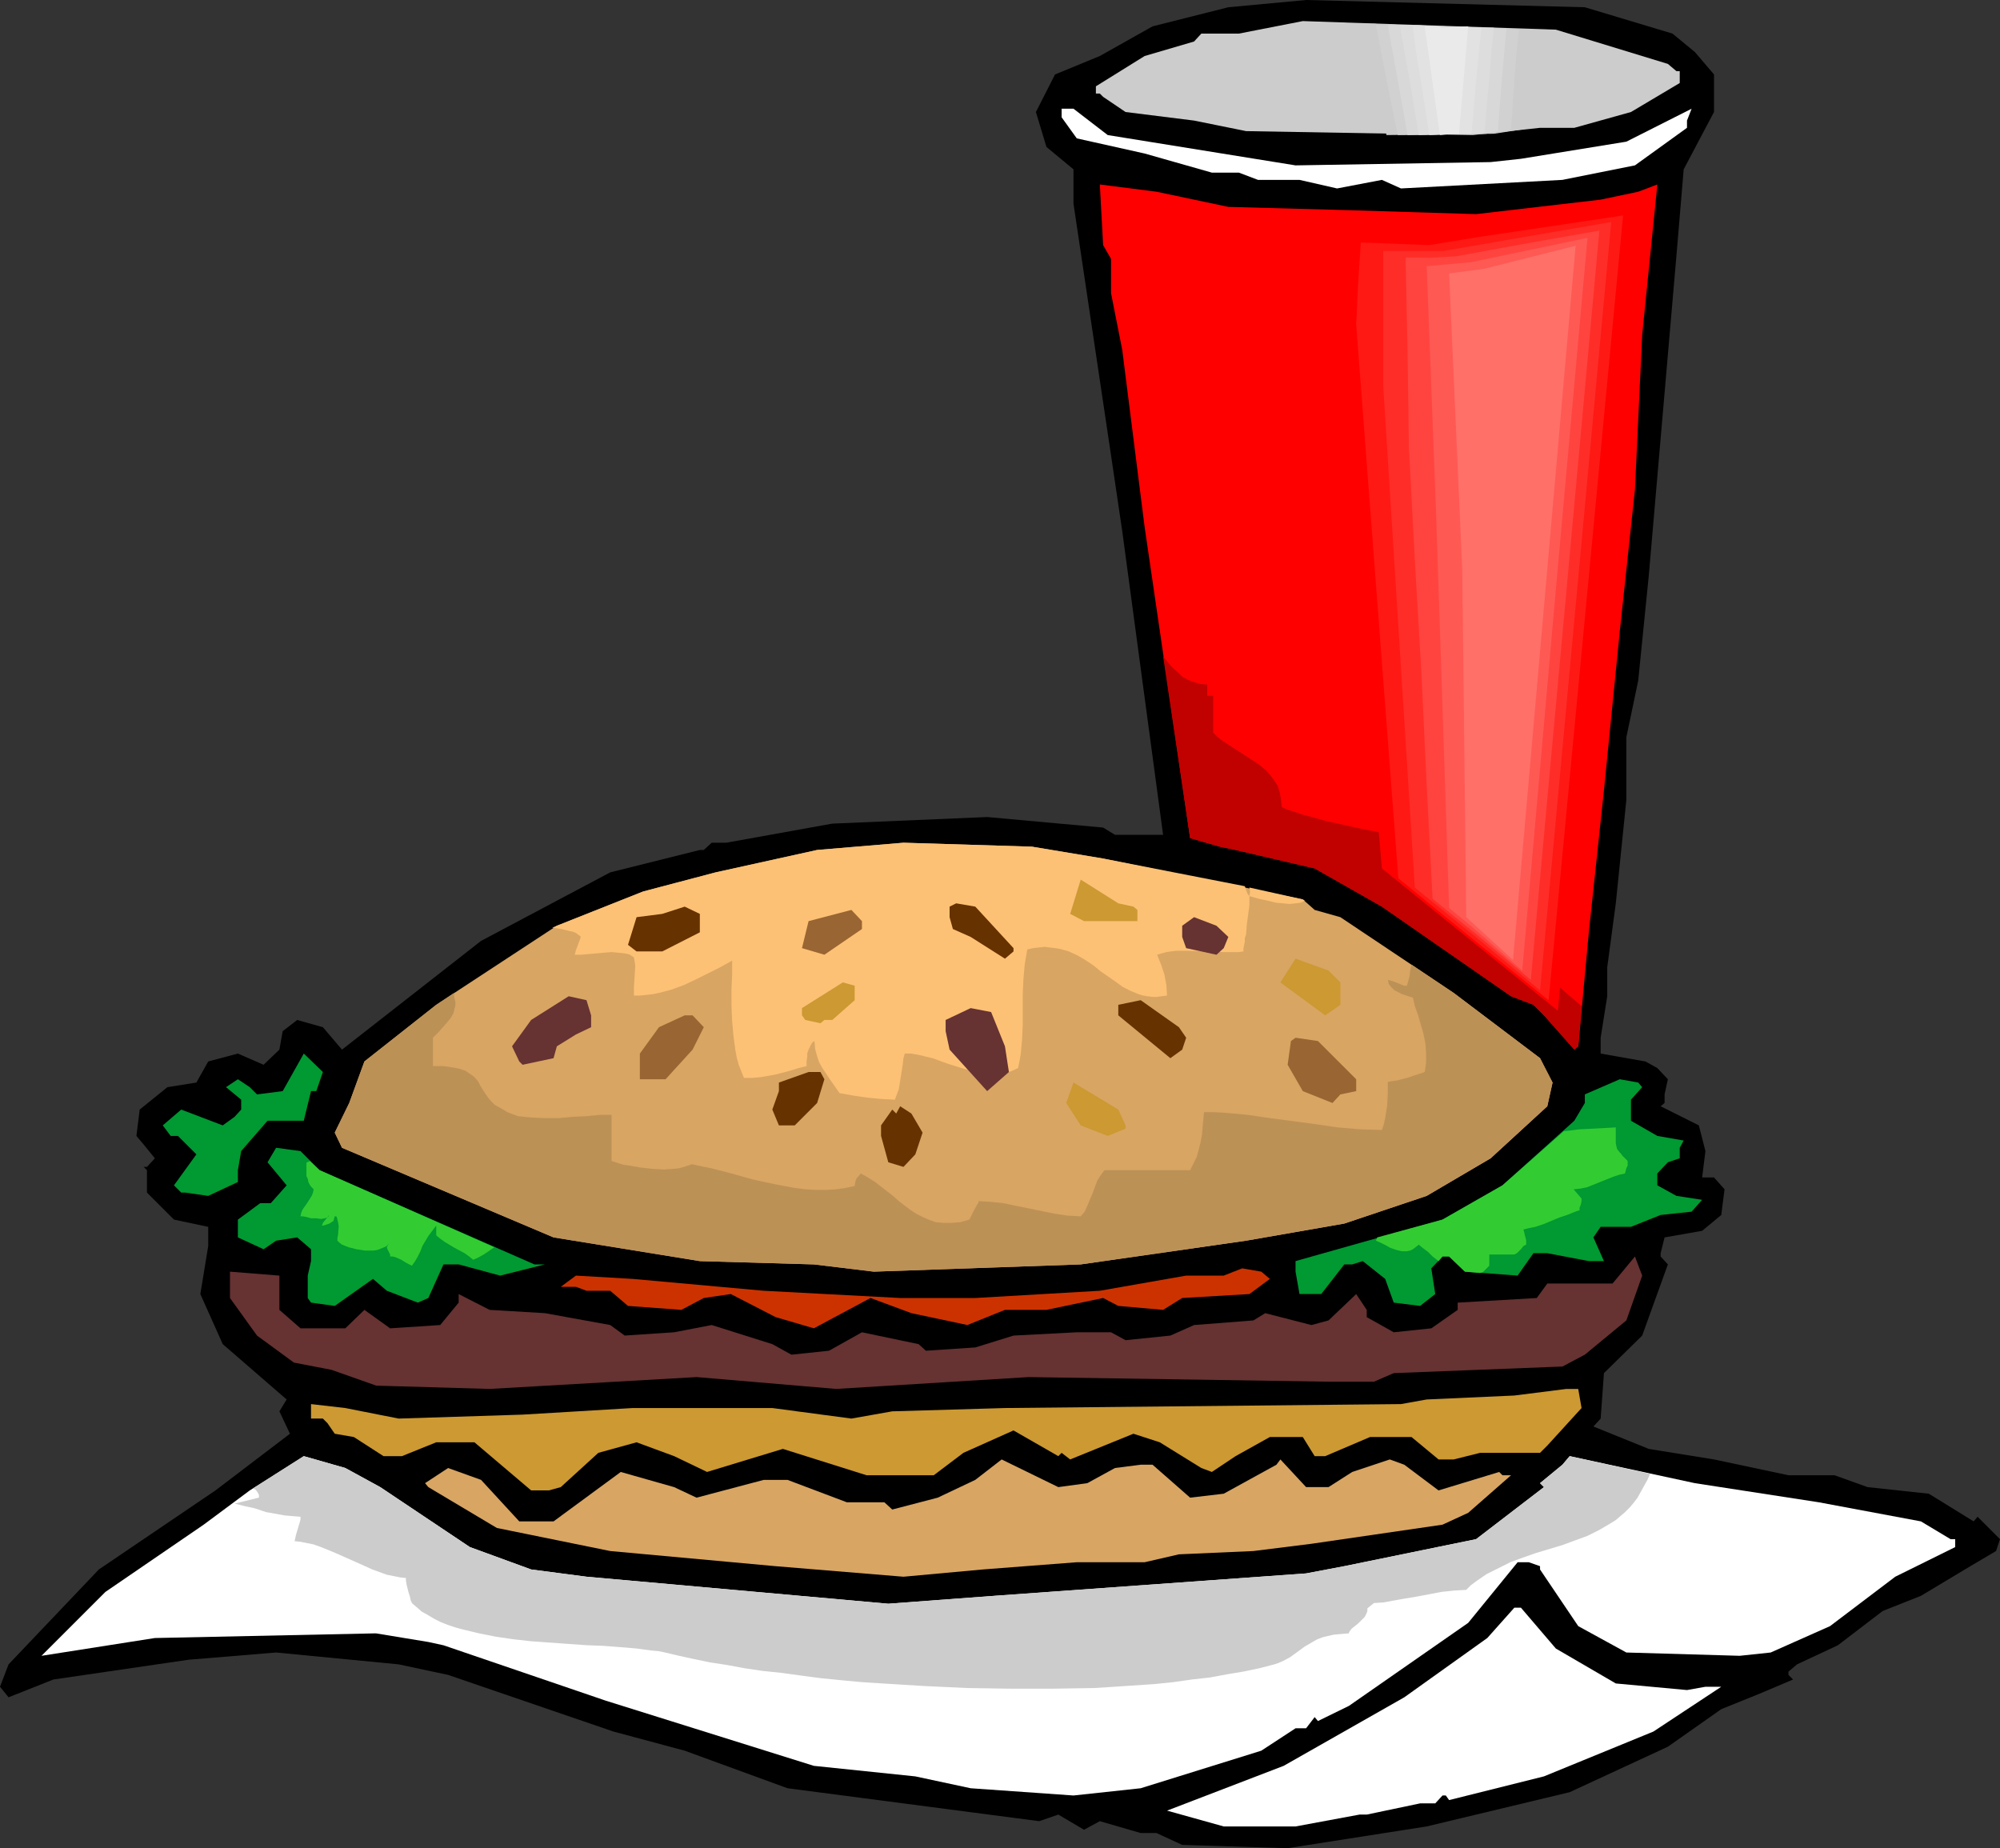 <?xml version="1.0" encoding="UTF-8" standalone="no"?>
<svg
   version="1.0"
   width="129.766mm"
   height="119.916mm"
   id="svg47"
   sodipodi:docname="Hamburger 23.wmf"
   xmlns:inkscape="http://www.inkscape.org/namespaces/inkscape"
   xmlns:sodipodi="http://sodipodi.sourceforge.net/DTD/sodipodi-0.dtd"
   xmlns="http://www.w3.org/2000/svg"
   xmlns:svg="http://www.w3.org/2000/svg">
  <rect width="100%" height="100%" fill="#333333" stroke="none"/>
  <sodipodi:namedview
     id="namedview47"
     pagecolor="#ffffff"
     bordercolor="#000000"
     borderopacity="0.25"
     inkscape:showpageshadow="2"
     inkscape:pageopacity="0.0"
     inkscape:pagecheckerboard="0"
     inkscape:deskcolor="#d1d1d1"
     inkscape:document-units="mm" />
  <defs
     id="defs1">
    <pattern
       id="WMFhbasepattern"
       patternUnits="userSpaceOnUse"
       width="6"
       height="6"
       x="0"
       y="0" />
  </defs>
  <path
     style="fill:#000000;fill-opacity:1;fill-rule:evenodd;stroke:none"
     d="m 410.14,8.24 5.494,4.524 4.686,5.494 v 9.21 l -7.434,14.057 -1.778,21.167 -6.787,78.527 -2.586,25.691 -2.909,13.896 v 15.35 l -2.586,25.368 -2.101,15.673 v 7.109 l -1.616,10.179 v 3.878 l 10.989,1.939 2.909,1.616 2.586,2.747 -0.808,3.716 v 2.101 l -0.97,0.808 9.373,4.686 1.616,6.302 -0.808,6.463 h 2.909 l 2.586,2.908 -0.808,6.302 -4.686,3.878 -9.211,1.616 -0.97,3.878 v 0.808 l 1.778,1.939 -6.302,17.45 -9.373,9.21 -0.808,11.149 -1.778,1.939 13.574,5.494 15.998,2.585 18.261,3.878 h 11.312 l 8.08,2.908 15.029,1.616 10.989,6.786 0.97,-1.131 5.494,5.494 -0.97,2.908 -6.302,3.716 -12.12,7.271 -9.373,3.716 -10.989,8.402 -10.019,4.686 -2.101,1.777 v 0.808 l 1.131,1.131 -8.403,3.555 -9.211,3.716 -13.09,9.21 -24.078,11.149 -35.067,8.402 -34.098,5.332 -25.856,-0.808 -6.302,-2.908 h -3.878 l -10.019,-2.908 -3.878,2.1 -6.302,-3.716 -4.686,1.616 -61.731,-8.079 -25.21,-9.21 -17.453,-4.686 -40.562,-13.896 -12.12,-2.585 -30.058,-2.908 -21.493,1.777 -33.128,4.847 L 2.101,416.223 0,413.638 2.101,408.144 24.24,384.877 52.843,365.488 l 18.261,-13.896 -2.586,-5.494 1.778,-2.908 -15.675,-13.572 -5.494,-12.28 1.939,-11.795 v -4.686 l -8.403,-1.777 -6.626,-6.625 v -5.494 l -0.808,-0.808 h 0.808 l 1.939,-2.1 -2.747,-3.393 -1.778,-2.1 0.808,-6.463 6.787,-5.494 7.11,-1.131 2.909,-5.17 7.272,-1.939 6.302,2.747 3.878,-3.716 0.808,-4.524 3.555,-2.747 6.302,1.777 4.686,5.494 34.098,-26.66 31.674,-16.804 21.978,-5.494 h 0.97 l 1.939,-1.777 h 3.555 l 26.018,-4.686 37.976,-1.616 28.442,2.585 2.909,1.777 h 11.797 l -10.019,-74.487 -2.747,-18.581 -9.211,-61.723 v -8.402 l -6.626,-5.494 -2.586,-8.564 4.686,-9.21 L 269.71,13.734 282.638,6.463 301.222,1.777 320.291,0 388.648,1.777 Z"
     id="path1" />
  <path
     style="fill:#cccccc;fill-opacity:1;fill-rule:evenodd;stroke:none"
     d="m 409.009,15.673 2.101,1.777 h 0.808 v 2.908 l -11.958,7.109 -13.898,3.878 h -8.403 l -16.483,1.777 -55.59,-0.969 -12.766,-2.585 -16.806,-2.101 -5.494,-3.716 -0.808,-0.808 h -0.97 v -1.777 l 11.958,-7.433 12.12,-3.555 1.778,-1.939 h 9.211 l 15.675,-3.07 62.054,2.101 z"
     id="path2" />
  <path
     style="fill:#ffffff;fill-opacity:1;fill-rule:evenodd;stroke:none"
     d="m 271.649,33.123 46.056,7.433 47.834,-0.808 7.434,-0.808 25.856,-4.201 15.998,-8.079 -1.131,2.908 v 1.777 l -12.766,9.21 -17.776,3.555 -39.592,2.101 -4.686,-2.101 -10.989,2.101 -9.211,-2.101 h -10.181 l -4.686,-1.777 h -6.626 l -16.483,-4.686 -16.645,-3.716 -3.717,-5.17 v -2.101 h 2.909 z"
     id="path3" />
  <path
     style="fill:#ff0000;fill-opacity:1;fill-rule:evenodd;stroke:none"
     d="m 301.222,50.735 29.573,0.808 31.189,0.969 30.542,-3.555 9.211,-1.939 4.686,-1.777 -3.717,36.84 -1.778,37.971 -3.717,34.739 -3.878,38.94 -3.717,34.901 -2.586,27.953 -0.97,0.808 -7.434,-8.402 -2.586,-2.585 -5.494,-2.101 -31.674,-21.975 -16.483,-9.371 -19.392,-4.524 -3.878,-0.808 -7.272,-2.101 -11.15,-76.265 -5.494,-43.464 -2.747,-13.896 v -8.402 l -1.939,-3.393 -0.808,-14.865 13.898,1.777 z"
     id="path4" />
  <path
     style="fill:#c10000;fill-opacity:1;fill-rule:evenodd;stroke:none"
     d="m 285.224,160.931 1.131,1.454 1.131,1.293 1.293,1.131 1.131,1.131 1.454,0.808 1.293,0.485 1.616,0.485 1.778,0.162 v 2.747 h 1.454 v 9.048 l 1.131,1.131 1.293,0.969 2.747,1.777 2.747,1.777 2.747,1.777 1.293,0.969 1.131,0.969 0.97,1.131 0.97,1.293 0.808,1.293 0.485,1.616 0.323,1.777 0.162,1.777 1.454,0.646 1.616,0.485 1.778,0.646 1.939,0.485 4.04,1.131 4.363,0.969 4.363,0.969 4.202,0.808 2.101,0.485 1.939,0.323 1.939,0.323 1.778,0.323 v 0.646 l 0.162,0.646 0.485,1.454 0.808,1.293 1.131,1.131 1.293,1.293 1.454,1.131 3.07,2.262 3.07,2.262 1.454,1.131 1.293,1.293 0.97,1.131 0.97,1.293 0.485,1.293 0.162,0.808 v 0.646 l 2.586,2.424 2.909,2.585 3.07,2.585 3.232,2.747 3.232,2.585 1.778,1.454 1.616,1.293 6.787,5.817 -0.808,9.856 -0.97,0.808 -7.434,-8.402 -2.586,-2.585 -5.494,-2.101 -31.674,-21.975 -16.483,-9.371 -19.392,-4.524 -3.878,-0.808 -7.272,-2.101 z"
     id="path5" />
  <path
     style="fill:#d8a563;fill-opacity:1;fill-rule:evenodd;stroke:none"
     d="m 270.518,210.535 48.965,10.018 2.909,2.585 6.302,1.777 27.795,18.581 21.17,15.996 3.07,5.978 -1.293,5.817 -13.898,12.765 -15.675,9.21 -20.2,6.786 -24.078,4.201 -40.562,5.817 -50.742,1.777 -14.706,-1.777 -27.957,-0.808 -35.875,-5.817 -51.874,-21.975 -1.778,-3.716 3.555,-7.271 3.717,-10.179 17.614,-13.896 29.573,-19.389 21.17,-8.402 17.776,-4.686 24.886,-5.494 21.17,-1.777 31.512,0.969 z"
     id="path6" />
  <path
     style="fill:#fcc175;fill-opacity:1;fill-rule:evenodd;stroke:none"
     d="m 135.421,227.501 2.262,0.323 1.939,0.485 0.808,0.162 0.808,0.323 0.646,0.485 0.485,0.323 v 0.323 l -0.162,0.485 -0.485,1.293 -0.485,1.293 -0.162,0.646 -0.162,0.485 h 1.616 l 1.778,-0.162 3.717,-0.323 1.939,-0.162 1.778,0.162 1.454,0.162 0.808,0.162 0.485,0.162 0.97,0.646 0.162,0.969 0.162,1.131 -0.162,2.585 -0.162,2.585 v 1.131 0.969 h 1.454 l 1.616,-0.162 1.454,-0.162 1.616,-0.323 3.07,-0.808 3.07,-1.131 3.07,-1.454 2.909,-1.454 2.909,-1.454 2.909,-1.616 v 3.555 l -0.162,3.555 v 3.716 l 0.162,3.878 0.323,3.716 0.485,3.555 0.323,1.777 0.485,1.777 0.646,1.616 0.646,1.616 h 1.939 l 1.939,-0.162 1.939,-0.323 1.778,-0.323 1.939,-0.485 1.778,-0.485 2.101,-0.646 1.939,-0.485 v -1.131 l 0.162,-1.131 v -0.808 l 0.323,-0.969 0.323,-0.646 0.323,-0.646 0.323,-0.485 0.485,-0.323 0.162,1.939 0.485,1.777 0.485,1.454 0.808,1.454 0.97,1.454 0.97,1.454 1.131,1.616 1.131,1.616 3.555,0.646 3.394,0.485 3.394,0.323 3.232,0.162 0.485,-1.293 0.485,-1.293 0.485,-3.07 0.485,-3.07 0.162,-1.454 0.323,-1.131 h 1.616 l 1.778,0.323 3.394,0.808 3.555,1.293 3.555,1.131 3.394,0.969 1.778,0.323 1.778,0.162 h 1.778 l 1.778,-0.162 1.616,-0.485 1.778,-0.808 0.323,-1.616 0.323,-1.777 0.323,-3.555 0.162,-3.555 v -7.433 l 0.162,-3.716 0.323,-3.716 0.323,-1.939 0.323,-1.777 1.454,-0.323 1.454,-0.162 1.293,-0.162 1.293,0.162 1.293,0.162 1.131,0.162 2.262,0.646 2.101,0.969 1.939,1.131 1.939,1.293 1.778,1.454 3.717,2.585 1.778,1.293 1.939,0.969 1.939,0.808 1.131,0.323 0.97,0.162 1.293,0.162 h 1.131 l 1.131,-0.162 1.293,-0.162 -0.162,-2.585 -0.485,-2.585 -0.808,-2.424 -0.97,-2.424 1.131,-0.323 1.131,-0.323 1.131,-0.162 1.293,-0.162 h 2.747 l 5.818,0.162 2.747,0.162 h 2.747 1.293 l 1.131,-0.162 v -0.323 -0.485 l 0.162,-0.808 0.162,-0.646 v -0.969 l 0.323,-0.969 0.162,-2.262 0.646,-4.847 v -2.262 l 0.162,-1.131 -0.162,-0.969 13.09,2.908 0.485,0.323 -0.97,0.485 -1.293,0.162 -1.454,0.162 -1.616,-0.162 -1.778,-0.162 -1.939,-0.485 -2.262,-0.485 -2.262,-0.646 -0.162,-0.162 -0.323,-0.485 -0.323,-0.808 -0.323,-0.969 -34.744,-6.786 -17.453,-2.908 -31.512,-0.969 -21.17,1.777 -24.886,5.494 -17.776,4.686 -21.17,8.402 z"
     id="path7" />
  <path
     style="fill:#cc9932;fill-opacity:1;fill-rule:evenodd;stroke:none"
     d="m 277.952,222.33 0.97,0.808 v 2.747 H 265.832 l -3.394,-1.777 2.586,-8.402 9.211,5.817 z"
     id="path8" />
  <path
     style="fill:#663200;fill-opacity:1;fill-rule:evenodd;stroke:none"
     d="m 248.541,232.51 v 0.808 l -2.101,1.777 -8.403,-5.332 -4.363,-1.939 -0.808,-2.908 v -2.585 l 1.616,-0.808 4.686,0.808 z"
     id="path9" />
  <path
     style="fill:#663200;fill-opacity:1;fill-rule:evenodd;stroke:none"
     d="m 171.619,228.632 -9.211,4.686 h -6.302 l -2.101,-1.616 2.101,-6.786 6.302,-0.808 5.494,-1.777 3.717,1.777 z"
     id="path10" />
  <path
     style="fill:#996532;fill-opacity:1;fill-rule:evenodd;stroke:none"
     d="m 211.373,227.824 -9.211,6.302 -5.494,-1.616 1.616,-6.625 10.504,-2.747 2.586,2.747 z"
     id="path11" />
  <path
     style="fill:#663232;fill-opacity:1;fill-rule:evenodd;stroke:none"
     d="m 301.222,229.763 -1.131,2.747 -1.778,1.616 -7.434,-1.616 -0.97,-2.747 v -2.747 l 2.909,-2.1 5.494,2.1 z"
     id="path12" />
  <path
     style="fill:#cc9932;fill-opacity:1;fill-rule:evenodd;stroke:none"
     d="m 328.694,240.912 v 5.494 l -3.717,2.585 -10.989,-8.079 3.717,-5.817 8.08,2.908 z"
     id="path13" />
  <path
     style="fill:#cc9932;fill-opacity:1;fill-rule:evenodd;stroke:none"
     d="m 209.595,245.274 -5.494,4.847 h -1.939 l -0.97,0.808 -3.717,-0.808 -0.808,-1.131 v -1.777 l 10.019,-6.302 2.909,0.808 z"
     id="path14" />
  <path
     style="fill:#663232;fill-opacity:1;fill-rule:evenodd;stroke:none"
     d="m 144.955,248.991 v 2.908 l -3.717,1.777 -4.686,2.908 -0.808,2.908 -7.595,1.616 -0.808,-0.808 -1.778,-3.716 4.686,-6.463 9.211,-5.817 4.363,0.969 z"
     id="path15" />
  <path
     style="fill:#663200;fill-opacity:1;fill-rule:evenodd;stroke:none"
     d="m 290.88,254.484 -0.97,2.908 -2.909,2.101 -12.766,-10.503 v -2.585 l 5.494,-1.131 9.373,6.625 z"
     id="path16" />
  <path
     style="fill:#663232;fill-opacity:1;fill-rule:evenodd;stroke:none"
     d="m 246.44,256.585 0.97,6.302 -5.333,4.686 -9.211,-10.179 -0.97,-4.524 v -2.747 l 6.141,-2.908 5.01,0.969 z"
     id="path17" />
  <path
     style="fill:#996532;fill-opacity:1;fill-rule:evenodd;stroke:none"
     d="m 172.589,251.899 -2.747,5.494 -6.626,7.271 h -6.302 v -6.302 l 4.686,-6.463 6.302,-2.908 h 1.939 z"
     id="path18" />
  <path
     style="fill:#996532;fill-opacity:1;fill-rule:evenodd;stroke:none"
     d="m 332.572,264.664 v 2.908 l -3.878,0.808 -1.939,2.101 -7.272,-2.908 -3.717,-6.463 0.808,-5.817 1.131,-0.808 5.494,0.808 z"
     id="path19" />
  <path
     style="fill:#009932;fill-opacity:1;fill-rule:evenodd;stroke:none"
     d="m 77.568,267.572 h -1.293 l -1.778,7.271 h -8.888 l -6.464,7.433 -0.808,4.686 v 2.908 l -7.272,3.393 -5.656,-0.808 H 44.44 l -1.778,-1.777 5.494,-7.594 -4.525,-4.524 h -1.778 l -1.939,-2.585 4.525,-3.878 10.181,3.878 2.909,-2.101 1.616,-1.777 v -2.424 l -3.717,-3.07 2.909,-1.939 2.909,1.939 1.778,1.777 6.302,-0.808 5.171,-9.21 4.686,4.524 z"
     id="path20" />
  <path
     style="fill:#663200;fill-opacity:1;fill-rule:evenodd;stroke:none"
     d="m 202.161,264.664 -1.778,5.817 -5.494,5.494 h -3.878 l -1.616,-3.878 1.616,-4.524 v -2.1 l 7.272,-2.585 h 2.909 z"
     id="path21" />
  <path
     style="fill:#009932;fill-opacity:1;fill-rule:evenodd;stroke:none"
     d="m 402.707,266.603 -2.747,3.07 v 5.17 l 6.464,3.716 6.464,1.131 -0.97,1.777 v 2.585 l -2.909,0.969 -2.586,2.747 v 2.908 l 4.686,2.585 6.302,0.969 -2.586,2.908 -7.595,0.808 -7.272,2.908 h -7.434 l -1.778,2.585 2.586,5.817 h -3.717 l -10.181,-1.939 h -3.394 l -3.878,5.494 -12.928,-0.969 -3.878,-3.716 h -1.616 l -2.747,2.908 0.97,6.302 -3.717,2.908 -6.464,-0.808 -2.101,-5.817 -5.494,-4.363 -2.586,0.808 h -1.939 l -5.656,7.271 h -5.333 l -0.97,-5.494 v -2.585 l 36.037,-10.179 14.706,-8.402 17.614,-15.835 2.586,-4.363 v -2.101 l 8.565,-3.716 4.525,0.808 z"
     id="path22" />
  <path
     style="fill:#cc9932;fill-opacity:1;fill-rule:evenodd;stroke:none"
     d="m 276.012,275.974 v 0.808 l -4.363,1.777 -6.626,-2.585 -3.555,-5.494 1.778,-5.009 10.989,6.625 z"
     id="path23" />
  <path
     style="fill:#663200;fill-opacity:1;fill-rule:evenodd;stroke:none"
     d="m 226.24,277.752 -1.778,5.332 -2.909,3.07 -3.717,-1.131 -1.778,-6.463 v -2.585 l 2.747,-3.878 0.97,0.969 0.97,-1.777 2.747,1.777 z"
     id="path24" />
  <path
     style="fill:#009932;fill-opacity:1;fill-rule:evenodd;stroke:none"
     d="M 78.376,286.961 131.057,310.067 h 2.586 l -10.989,2.747 -10.181,-2.747 h -3.717 l -3.717,8.24 -2.586,1.131 -7.595,-2.908 -3.394,-2.908 -9.373,6.625 -5.818,-0.808 -0.808,-1.131 v -5.494 l 0.808,-3.555 v -2.908 l -3.394,-2.908 -5.171,0.808 -3.07,2.101 -6.302,-2.908 v -4.363 l 5.494,-4.039 h 2.586 l 3.878,-4.363 -4.686,-5.655 2.101,-3.555 5.979,0.808 z"
     id="path25" />
  <path
     style="fill:#663232;fill-opacity:1;fill-rule:evenodd;stroke:none"
     d="m 398.828,323.801 -10.181,8.402 -5.494,2.908 -41.37,1.616 -4.848,2.101 h -11.15 l -73.528,-1.131 -47.187,2.908 -34.259,-2.908 -50.742,2.908 -27.795,-0.808 -10.989,-3.878 -9.211,-1.777 -9.05,-6.625 -6.626,-9.21 v -6.463 l 12.12,0.969 v 8.402 l 5.171,4.524 h 10.989 l 4.686,-4.524 6.302,4.524 12.282,-0.808 4.525,-5.494 v -2.1 l 7.595,3.878 13.574,0.808 15.998,2.908 3.555,2.585 12.12,-0.808 9.211,-1.777 14.867,4.686 4.686,2.585 9.211,-0.969 8.08,-4.524 13.898,2.908 1.778,1.616 12.12,-0.808 9.373,-2.908 15.514,-0.808 h 8.403 l 3.555,1.939 10.989,-1.131 5.818,-2.585 14.544,-1.131 2.909,-1.777 11.312,2.908 4.202,-1.131 6.787,-6.463 2.586,3.878 v 1.777 l 6.626,3.716 9.211,-0.969 6.464,-4.524 v -1.777 l 19.392,-1.131 2.586,-3.555 h 15.998 l 5.494,-6.625 1.778,4.686 z"
     id="path26" />
  <path
     style="fill:#cc3200;fill-opacity:1;fill-rule:evenodd;stroke:none"
     d="m 311.403,313.622 -5.01,3.716 -16.483,0.969 -4.686,2.908 -10.989,-0.969 -3.717,-1.939 -13.898,2.908 h -10.181 l -9.211,3.716 -13.736,-2.908 -10.019,-3.716 -13.898,7.433 -9.373,-2.747 -10.989,-5.655 -6.626,0.969 -5.494,2.908 -13.09,-0.969 -4.363,-3.716 h -5.818 l -2.586,-0.969 h -3.717 l 3.717,-2.747 13.898,0.808 32.158,2.908 33.451,1.777 h 18.422 l 30.542,-1.777 21.17,-3.716 h 9.211 l 4.525,-1.777 4.686,0.808 z"
     id="path27" />
  <path
     style="fill:#cc9932;fill-opacity:1;fill-rule:evenodd;stroke:none"
     d="m 387.84,345.291 -8.403,9.21 -1.778,1.777 h -14.706 l -6.464,1.616 h -3.717 l -6.626,-5.494 h -10.181 l -10.989,4.686 h -2.586 l -2.909,-4.686 h -8.08 l -8.403,4.686 -5.818,3.878 -2.586,-0.969 -10.181,-6.302 -6.464,-2.101 -15.514,6.302 -2.101,-1.616 -0.808,0.808 -10.989,-6.302 -12.282,5.494 -7.272,5.494 h -16.483 l -20.523,-6.463 -18.584,5.655 -8.08,-3.878 -9.211,-3.393 -9.373,2.585 -9.211,8.402 -2.909,0.808 h -4.363 l -13.898,-11.795 h -9.373 l -8.403,3.393 h -4.525 l -7.272,-4.686 -4.686,-0.808 -1.778,-2.585 -1.131,-1.131 h -2.909 v -3.555 l 8.403,0.969 13.09,2.585 30.381,-0.969 26.987,-1.616 h 34.259 l 19.392,2.585 10.019,-1.777 27.634,-0.808 97.121,-0.969 6.302,-1.131 21.493,-0.969 12.766,-1.616 h 2.909 z"
     id="path28" />
  <path
     style="fill:#ffffff;fill-opacity:1;fill-rule:evenodd;stroke:none"
     d="m 93.243,364.68 21.978,14.704 15.029,5.494 13.574,1.777 74.013,6.625 26.018,-1.939 76.437,-5.494 9.373,-1.777 32.32,-6.625 16.645,-12.765 -0.97,-0.969 5.494,-4.524 1.778,-2.1 30.704,6.625 30.381,4.686 25.048,4.686 7.272,4.363 h 1.131 v 1.939 l -14.706,7.271 -15.998,12.118 -14.544,6.463 -7.595,0.808 -27.795,-0.808 -11.797,-6.463 -9.373,-13.896 v -0.808 l -2.747,-0.969 h -2.747 l -12.12,14.865 -29.25,20.359 -7.595,3.716 -0.808,-0.969 -2.101,2.747 h -2.586 l -8.403,5.494 -29.573,9.21 -16.483,1.777 -25.21,-1.777 -13.574,-2.908 -24.886,-2.585 -51.066,-15.996 -39.754,-13.572 -3.717,-0.808 -12.766,-2.101 h -0.808 l -53.49,1.131 -27.795,4.363 15.675,-15.673 24.078,-16.481 11.312,-8.402 13.251,-8.402 10.181,2.908 z"
     id="path29" />
  <path
     style="fill:#d8a563;fill-opacity:1;fill-rule:evenodd;stroke:none"
     d="m 266.64,363.711 6.787,-3.716 6.302,-0.808 h 2.909 l 9.211,8.079 8.242,-0.969 12.928,-7.109 0.97,-1.293 6.302,6.786 h 5.494 l 5.818,-3.716 9.211,-3.07 3.555,1.293 8.403,6.302 14.867,-4.524 0.808,0.808 h 2.101 l -10.504,9.21 -6.302,2.908 -32.158,4.686 -14.221,1.777 -18.261,0.808 -8.403,1.939 H 264.054 l -23.109,1.777 -19.392,1.777 -31.35,-2.585 -40.562,-3.716 -27.795,-5.655 -16.806,-10.018 -0.808,-0.969 5.656,-3.716 8.08,2.908 9.373,10.179 h 8.403 l 16.483,-12.118 13.09,3.716 5.494,2.585 16.483,-4.363 h 5.818 l 14.544,5.494 h 9.211 l 1.939,1.777 11.15,-2.908 9.211,-4.363 6.464,-5.009 13.898,6.786 z"
     id="path30" />
  <path
     style="fill:#ffffff;fill-opacity:1;fill-rule:evenodd;stroke:none"
     d="m 381.537,404.267 14.706,8.564 17.453,1.616 4.525,-0.808 h 3.878 l -16.645,10.987 -26.826,10.987 -23.27,5.817 -0.808,-1.131 h -0.808 l -1.778,1.939 h -3.717 l -13.09,2.747 h -1.778 l -15.675,2.908 h -17.614 l -13.898,-3.878 28.603,-10.987 29.573,-16.804 20.362,-14.542 6.626,-7.433 h 1.616 z"
     id="path31" />
  <path
     style="fill:#ff0000;fill-opacity:1;fill-rule:evenodd;stroke:none"
     d="m 328.209,57.683 -2.101,6.625 12.766,148.651 43.147,34.901 18.907,-197.124 -53.651,7.756 z"
     id="path32" />
  <path
     style="fill:#ff1914;fill-opacity:1;fill-rule:evenodd;stroke:none"
     d="m 333.704,59.46 -0.646,10.018 -0.485,10.018 2.586,34.093 2.586,33.931 5.171,67.862 18.422,15.027 18.422,14.865 18.261,-192.439 -23.755,3.555 -11.958,1.777 -11.797,1.939 -8.403,-0.323 z"
     id="path33" />
  <path
     style="fill:#ff2d28;fill-opacity:1;fill-rule:evenodd;stroke:none"
     d="M 339.198,61.561 V 94.523 l 3.878,61.561 3.878,61.561 15.514,12.603 15.19,12.603 17.453,-188.399 -20.685,3.555 -20.523,3.555 z"
     id="path34" />
  <path
     style="fill:#ff443f;fill-opacity:1;fill-rule:evenodd;stroke:none"
     d="m 344.692,63.177 0.485,23.267 0.323,23.106 1.454,27.791 1.616,27.63 1.293,27.63 1.454,27.791 12.12,9.856 11.958,10.018 4.202,-46.05 4.202,-45.726 4.202,-45.888 4.202,-46.05 -17.453,3.07 -8.888,1.616 -8.726,1.616 -6.141,0.323 z"
     id="path35" />
  <path
     style="fill:#ff5954;fill-opacity:1;fill-rule:evenodd;stroke:none"
     d="m 349.864,65.277 1.131,29.73 1.131,29.73 0.808,24.398 0.808,24.398 1.616,49.12 4.525,3.716 4.525,3.878 4.363,3.878 4.525,3.878 7.918,-89.837 4.04,-44.919 4.04,-44.919 -28.603,5.978 z"
     id="path36" />
  <path
     style="fill:#ff7068;fill-opacity:1;fill-rule:evenodd;stroke:none"
     d="m 355.358,67.055 3.232,72.71 0.97,85.151 11.474,10.503 15.352,-175.15 -22.462,5.655 z"
     id="path37" />
  <path
     style="fill:#cccccc;fill-opacity:1;fill-rule:evenodd;stroke:none"
     d="m 334.188,5.817 5.818,27.307 26.341,-0.323 7.272,-1.131 1.778,-24.075 -21.493,-1.131 h -0.808 L 352.126,6.302 h -1.293 -1.616 l -1.616,-0.162 h -3.717 l -3.717,-0.162 h -1.616 l -1.454,-0.162 h -1.293 -0.808 z"
     id="path38" />
  <path
     style="fill:#d1d1d1;fill-opacity:1;fill-rule:evenodd;stroke:none"
     d="m 337.42,6.14 2.586,13.411 2.747,13.572 10.827,-0.162 10.827,-0.162 6.141,-0.969 0.808,-12.28 0.485,-6.14 0.646,-6.14 -9.211,-0.485 -9.373,-0.323 h -1.616 L 351.318,6.302 h -2.747 l -6.302,-0.162 h -2.586 -0.97 z"
     id="path39" />
  <path
     style="fill:#d8d8d8;fill-opacity:1;fill-rule:evenodd;stroke:none"
     d="m 340.329,6.14 2.424,13.411 2.424,13.572 17.13,-0.323 2.586,-0.323 2.424,-0.323 0.97,-12.603 1.131,-12.603 -7.757,-0.162 -7.757,-0.323 h -1.293 l -0.97,-0.162 h -2.262 -2.424 l -2.586,-0.162 h -2.101 -0.808 z"
     id="path40" />
  <path
     style="fill:#dddddd;fill-opacity:1;fill-rule:evenodd;stroke:none"
     d="m 343.238,6.14 2.424,13.411 2.262,13.572 6.141,-0.162 6.302,-0.162 1.939,-0.162 1.778,-0.162 0.485,-6.463 0.646,-6.463 0.485,-6.463 0.646,-6.302 h -3.07 l -3.232,-0.162 -6.141,-0.162 h -0.97 l -0.808,-0.162 h -1.616 l -4.04,-0.162 h -1.616 -0.646 z"
     id="path41" />
  <path
     style="fill:#e2e2e2;fill-opacity:1;fill-rule:evenodd;stroke:none"
     d="m 346.47,6.463 0.808,6.463 1.131,6.625 2.101,13.572 7.757,-0.323 h 2.586 l 1.131,-13.088 1.293,-12.926 h -9.373 -0.646 l -0.485,-0.162 h -1.293 -1.454 l -1.293,-0.162 h -1.293 -0.485 z"
     id="path42" />
  <path
     style="fill:#eaeaea;fill-opacity:1;fill-rule:evenodd;stroke:none"
     d="m 349.379,6.463 3.717,26.66 3.232,-0.323 h 1.454 l 2.262,-26.337 -6.141,0.323 h -0.162 l -0.646,-0.162 h -0.646 -0.97 l -0.808,-0.162 h -0.808 z"
     id="path43" />
  <path
     style="fill:#32cc32;fill-opacity:1;fill-rule:evenodd;stroke:none"
     d="m 337.42,304.25 1.131,0.485 1.293,0.646 1.131,0.646 1.454,0.485 1.293,0.323 h 0.646 0.646 l 0.808,-0.162 0.646,-0.323 0.646,-0.485 0.808,-0.646 0.97,0.808 1.293,0.969 1.131,1.131 1.454,1.131 0.97,-1.131 h 1.616 l 3.878,3.716 3.717,0.323 0.646,-0.162 0.485,-0.485 0.485,-0.485 0.646,-0.646 v -2.747 h 6.141 l 0.323,-0.162 0.485,-0.323 0.808,-0.808 0.646,-0.808 0.323,-0.162 0.323,-0.162 v -1.131 l -0.323,-1.131 -0.162,-0.808 -0.162,-0.485 v -0.162 l 0.646,-0.162 0.646,-0.162 1.616,-0.323 1.939,-0.646 1.939,-0.808 1.939,-0.808 1.939,-0.646 1.616,-0.646 0.808,-0.323 0.646,-0.162 v -0.646 l 0.323,-0.808 0.162,-0.808 v -0.323 -0.323 l -1.939,-2.262 1.616,-0.162 1.616,-0.323 1.616,-0.646 1.616,-0.646 3.232,-1.293 1.454,-0.485 1.454,-0.323 0.162,-0.646 0.162,-0.646 0.323,-0.646 v -0.485 -0.646 l -0.646,-0.646 -0.646,-0.646 -0.323,-0.485 -0.323,-0.323 -0.646,-0.808 -0.162,-0.646 -0.162,-0.808 v -1.454 -0.646 -1.777 l -2.747,0.162 -3.07,0.162 -3.232,0.162 -3.717,0.485 -15.029,13.249 -14.706,8.402 -15.998,4.363 z"
     id="path44" />
  <path
     style="fill:#32cc32;fill-opacity:1;fill-rule:evenodd;stroke:none"
     d="m 75.144,285.507 v 1.939 0.969 l 0.323,0.646 0.162,0.808 0.323,0.646 0.323,0.485 0.646,0.646 -0.162,0.808 -0.323,0.808 -1.131,1.777 -1.131,1.616 -0.323,0.808 -0.162,0.808 h 0.162 0.323 l 0.97,0.162 1.131,0.323 h 1.293 l 1.131,0.162 0.97,-0.162 0.485,-0.162 0.323,-0.162 0.162,-0.323 v -0.485 0.323 l -0.162,0.323 -0.646,0.808 -0.646,0.808 -0.162,0.485 -0.162,0.162 h 0.485 l 0.485,-0.162 0.97,-0.323 0.485,-0.323 0.485,-0.323 0.162,-0.646 0.162,-0.485 h 0.323 l 0.162,0.162 0.162,0.646 0.162,0.646 0.162,0.969 -0.162,2.1 -0.162,0.808 v 0.646 l 0.485,0.485 0.646,0.485 0.808,0.323 0.808,0.323 1.939,0.485 2.101,0.323 h 2.101 l 0.97,-0.162 0.808,-0.323 0.808,-0.323 0.646,-0.323 0.485,-0.646 0.323,-0.646 -0.808,1.616 0.162,0.485 0.323,0.646 0.323,0.646 v 0.485 h 0.646 l 0.646,0.162 1.454,0.646 1.293,0.808 1.293,0.646 0.808,-1.131 0.646,-1.131 0.646,-1.293 0.485,-1.293 1.454,-2.424 0.97,-1.293 0.97,-1.293 v 2.424 l 0.97,0.808 1.131,0.808 2.424,1.454 2.424,1.293 1.131,0.808 0.97,0.808 1.131,-0.485 1.454,-0.808 1.454,-0.969 1.131,-0.808 -42.824,-18.905 -2.424,-2.262 v 0 l -0.162,0.162 -0.485,0.162 -0.162,0.162 z"
     id="path45" />
  <path
     style="fill:#bc9156;fill-opacity:1;fill-rule:evenodd;stroke:none"
     d="m 111.342,244.143 0.162,0.808 0.162,0.808 v 0.808 l -0.162,0.646 -0.323,1.293 -0.646,1.131 -0.808,0.969 -0.97,1.131 -1.131,1.293 -1.454,1.454 v 6.948 h 1.454 1.131 l 1.131,0.162 1.939,0.323 0.808,0.162 1.454,0.485 0.97,0.646 0.97,0.646 0.646,0.646 0.646,0.808 0.485,0.969 0.485,0.808 0.646,0.969 0.646,0.969 0.808,0.969 0.97,0.969 1.454,0.808 1.616,0.969 1.293,0.485 1.293,0.485 1.454,0.162 1.616,0.162 3.394,0.162 h 3.555 l 3.555,-0.323 3.394,-0.162 1.616,-0.162 1.616,-0.162 h 1.454 1.293 v 5.494 4.201 1.616 l 0.97,0.323 0.97,0.323 1.131,0.323 1.293,0.162 2.747,0.485 2.909,0.323 2.747,0.162 2.586,-0.162 1.293,-0.162 1.131,-0.323 0.97,-0.323 0.97,-0.323 2.262,0.485 2.424,0.485 5.01,1.293 5.171,1.454 5.171,1.131 2.586,0.485 2.586,0.485 2.586,0.323 2.586,0.162 h 2.586 l 2.424,-0.162 2.262,-0.323 2.262,-0.485 0.162,-1.131 0.323,-0.808 0.485,-0.485 0.485,-0.646 1.778,0.969 1.778,1.131 2.909,2.262 1.454,1.131 1.454,1.293 2.747,2.1 1.454,0.969 1.616,0.808 1.454,0.646 1.778,0.646 1.778,0.162 h 2.101 l 2.101,-0.162 1.131,-0.323 1.131,-0.323 0.162,-0.323 0.323,-0.646 0.646,-1.293 0.808,-1.454 0.323,-0.485 v -0.323 l 2.909,0.162 3.07,0.323 3.07,0.646 3.232,0.646 6.302,1.293 3.232,0.485 3.232,0.162 0.97,-1.131 0.646,-1.454 1.293,-3.07 1.131,-3.07 0.808,-1.293 0.97,-1.293 h 21.008 l 0.808,-1.616 0.808,-1.616 0.485,-1.777 0.485,-1.939 0.323,-1.777 0.162,-1.939 0.162,-1.777 0.162,-1.777 h 2.586 l 2.747,0.162 5.333,0.485 5.494,0.808 10.989,1.454 5.494,0.808 5.656,0.485 5.333,0.162 0.485,-1.454 0.323,-1.454 0.485,-3.07 0.162,-3.07 v -2.747 l 0.97,-0.162 1.131,-0.162 2.586,-0.646 2.424,-0.808 0.97,-0.323 0.97,-0.323 0.162,-1.131 0.162,-1.131 v -2.424 l -0.162,-2.262 -0.485,-2.424 -1.293,-4.524 -0.808,-2.262 -0.485,-2.1 -0.646,-0.162 -0.97,-0.323 -0.97,-0.323 -0.97,-0.485 -0.97,-0.485 -0.808,-0.808 -0.646,-0.808 v -0.323 l -0.162,-0.646 0.485,0.162 0.646,0.162 1.293,0.485 1.131,0.485 0.485,0.162 h 0.646 l 0.323,-1.131 0.323,-1.293 0.162,-1.293 0.323,-1.454 10.342,6.948 21.17,15.996 3.07,5.978 -1.293,5.817 -13.898,12.765 -15.675,9.21 -20.2,6.786 -24.078,4.201 -40.562,5.817 -50.742,1.777 -14.706,-1.777 -27.957,-0.808 -35.875,-5.817 -51.874,-21.975 -1.778,-3.716 3.555,-7.271 3.717,-10.179 17.614,-13.896 4.363,-2.908 z"
     id="path46" />
  <path
     style="fill:#cccccc;fill-opacity:1;fill-rule:evenodd;stroke:none"
     d="m 57.53,368.72 1.293,0.323 1.293,0.323 2.262,0.485 1.939,0.646 0.97,0.323 0.97,0.162 1.778,0.323 1.778,0.323 1.939,0.162 1.939,0.162 v 0.646 l -0.162,0.646 -0.485,1.616 -0.485,1.616 -0.162,0.808 -0.162,0.646 1.454,0.162 1.616,0.323 1.616,0.323 1.778,0.646 1.616,0.646 1.939,0.808 7.272,3.232 1.778,0.808 1.778,0.646 1.778,0.646 1.616,0.323 1.616,0.323 1.454,0.162 v 0.646 l 0.162,0.969 0.485,1.939 0.323,0.969 0.162,0.808 0.162,0.485 0.162,0.162 v 0.162 l 1.131,0.969 1.293,1.131 1.454,0.808 1.616,0.969 1.616,0.808 1.616,0.646 1.939,0.646 1.778,0.485 4.04,0.969 4.04,0.808 4.363,0.646 4.363,0.485 9.05,0.646 4.525,0.323 4.202,0.162 4.202,0.323 3.878,0.323 3.555,0.485 1.778,0.162 1.616,0.323 3.394,0.808 3.717,0.808 3.878,0.808 4.202,0.646 4.363,0.808 4.363,0.646 4.686,0.485 4.686,0.646 4.848,0.646 4.848,0.485 5.171,0.485 5.01,0.323 10.504,0.646 10.504,0.485 10.504,0.162 h 10.504 l 10.181,-0.162 5.01,-0.323 4.848,-0.323 4.848,-0.323 4.686,-0.485 4.525,-0.646 4.363,-0.485 4.363,-0.808 3.878,-0.646 3.878,-0.808 3.717,-0.969 0.97,-0.323 1.131,-0.485 1.778,-0.969 1.778,-1.293 1.778,-1.293 1.939,-1.131 1.131,-0.646 1.293,-0.485 1.293,-0.323 1.454,-0.323 1.778,-0.162 1.939,-0.162 v -0.162 l 0.162,-0.323 0.485,-0.646 0.808,-0.646 0.808,-0.646 0.808,-0.808 0.808,-0.808 0.485,-0.969 0.162,-0.485 v -0.646 l 1.616,-1.293 2.424,-0.162 2.586,-0.485 2.747,-0.485 2.909,-0.485 5.979,-1.131 3.07,-0.323 2.909,-0.162 1.131,-1.131 1.293,-0.969 2.586,-1.777 2.909,-1.454 2.909,-1.454 3.07,-1.131 3.232,-1.131 6.464,-1.939 3.07,-1.131 3.07,-1.131 2.909,-1.454 2.747,-1.616 1.293,-0.808 1.131,-0.969 1.131,-0.969 1.131,-1.131 0.97,-1.131 0.97,-1.293 0.808,-1.454 0.808,-1.454 0.808,-1.454 0.646,-1.454 -19.715,-4.363 -1.778,2.1 -5.494,4.524 0.97,0.969 -16.645,12.765 -32.32,6.625 -9.373,1.777 -76.437,5.494 -26.018,1.939 -74.013,-6.625 -13.574,-1.777 -15.029,-5.494 -21.978,-14.704 -8.565,-4.686 -10.181,-2.908 -12.443,7.917 0.646,0.323 0.485,0.646 0.323,0.646 v 0.646 z"
     id="path47" />
</svg>
